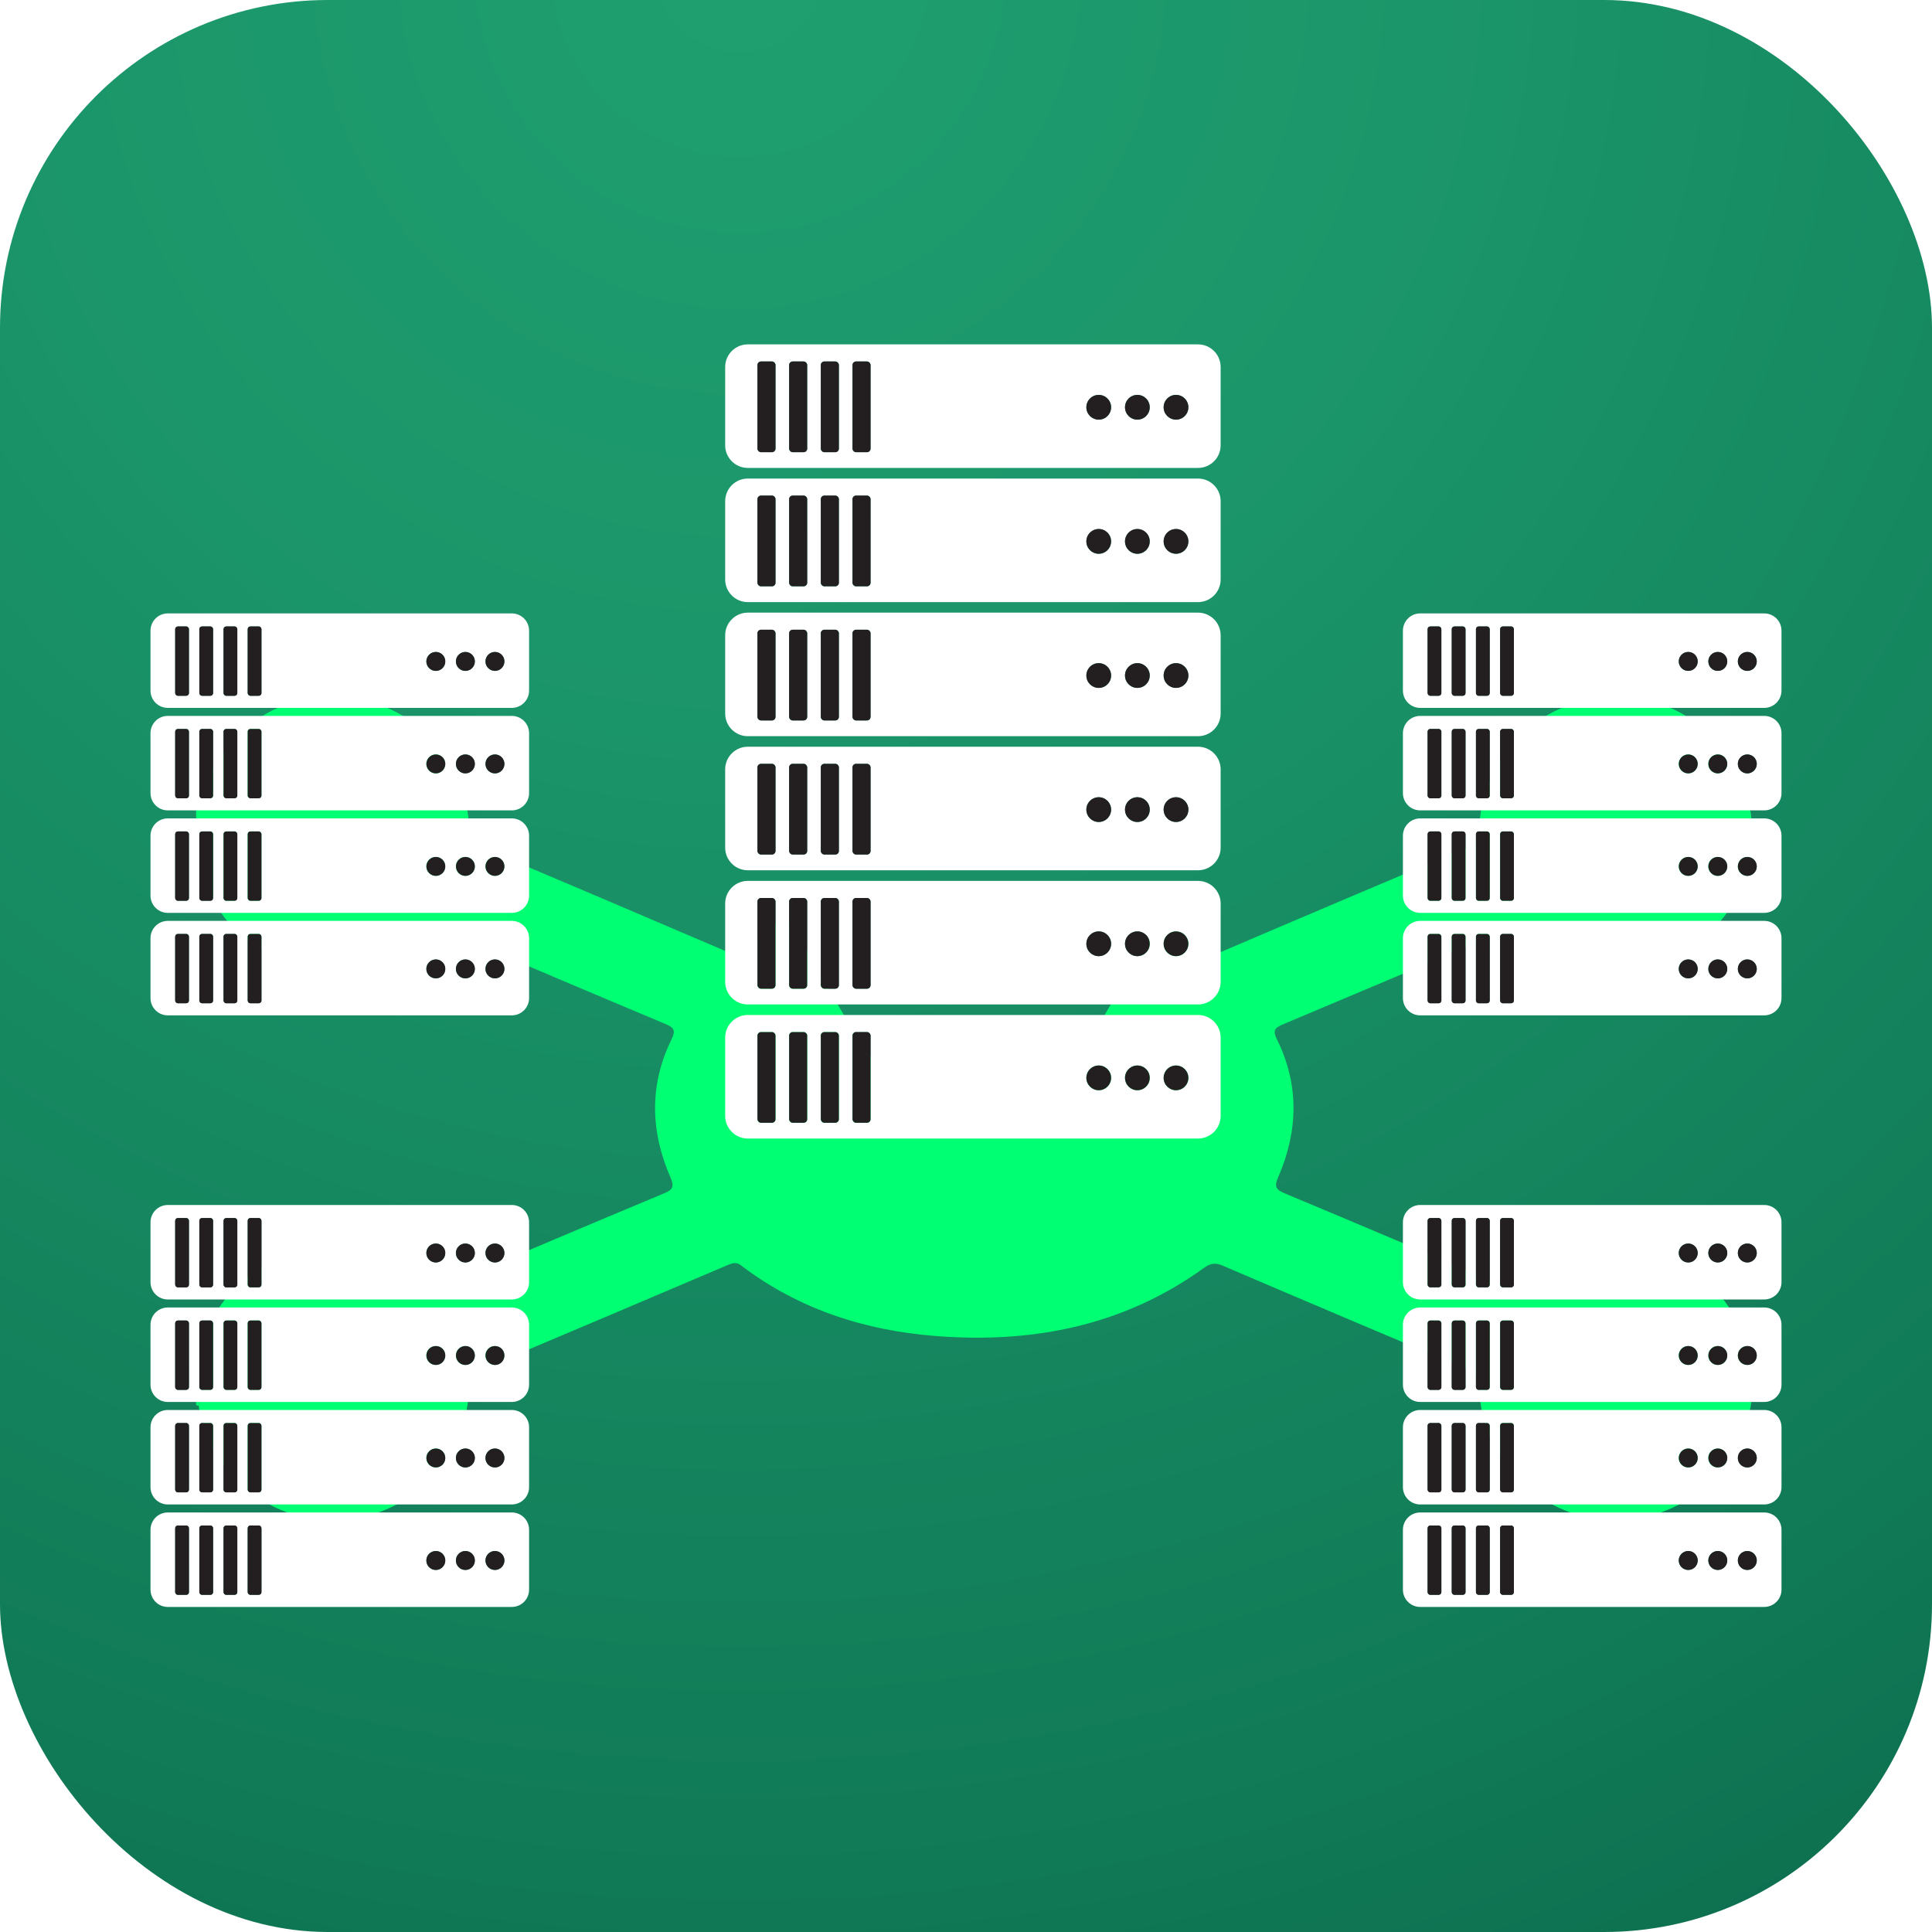 <?xml version="1.0" encoding="UTF-8"?> <svg xmlns="http://www.w3.org/2000/svg" xmlns:xlink="http://www.w3.org/1999/xlink" id="Layer_1" data-name="Layer 1" viewBox="0 0 200 200"><defs><style> .cls-1 { fill: url(#radial-gradient); } .cls-1, .cls-2, .cls-3, .cls-4 { stroke-width: 0px; } .cls-5 { filter: url(#drop-shadow-5); } .cls-6 { filter: url(#drop-shadow-4); } .cls-7 { filter: url(#drop-shadow-2); } .cls-8 { filter: url(#drop-shadow-3); } .cls-9 { filter: url(#drop-shadow-1); } .cls-2 { fill: #231f20; } .cls-3 { fill: #fff; } .cls-4 { fill: #00ff73; } </style><radialGradient id="radial-gradient" cx="76.6" cy="-3.39" fx="76.6" fy="-3.39" r="392.92" gradientUnits="userSpaceOnUse"><stop offset="0" stop-color="#1f9f70"></stop><stop offset=".18" stop-color="#1b966a"></stop><stop offset=".46" stop-color="#127e59"></stop><stop offset=".81" stop-color="#04573f"></stop><stop offset=".91" stop-color="#004c38"></stop></radialGradient><filter id="drop-shadow-1" filterUnits="userSpaceOnUse"><feOffset dx="0" dy="1"></feOffset><feGaussianBlur result="blur" stdDeviation="2"></feGaussianBlur><feFlood flood-color="#000" flood-opacity=".5"></feFlood><feComposite in2="blur" operator="in"></feComposite><feComposite in="SourceGraphic"></feComposite></filter><filter id="drop-shadow-2" filterUnits="userSpaceOnUse"><feOffset dx="0" dy="1"></feOffset><feGaussianBlur result="blur-2" stdDeviation="2"></feGaussianBlur><feFlood flood-color="#000" flood-opacity=".5"></feFlood><feComposite in2="blur-2" operator="in"></feComposite><feComposite in="SourceGraphic"></feComposite></filter><filter id="drop-shadow-3" filterUnits="userSpaceOnUse"><feOffset dx="0" dy="1"></feOffset><feGaussianBlur result="blur-3" stdDeviation="2"></feGaussianBlur><feFlood flood-color="#000" flood-opacity=".5"></feFlood><feComposite in2="blur-3" operator="in"></feComposite><feComposite in="SourceGraphic"></feComposite></filter><filter id="drop-shadow-4" filterUnits="userSpaceOnUse"><feOffset dx="0" dy="1"></feOffset><feGaussianBlur result="blur-4" stdDeviation="2"></feGaussianBlur><feFlood flood-color="#000" flood-opacity=".5"></feFlood><feComposite in2="blur-4" operator="in"></feComposite><feComposite in="SourceGraphic"></feComposite></filter><filter id="drop-shadow-5" filterUnits="userSpaceOnUse"><feOffset dx="0" dy="1"></feOffset><feGaussianBlur result="blur-5" stdDeviation="2"></feGaussianBlur><feFlood flood-color="#000" flood-opacity=".5"></feFlood><feComposite in2="blur-5" operator="in"></feComposite><feComposite in="SourceGraphic"></feComposite></filter></defs><rect class="cls-1" width="200" height="200" rx="33.94" ry="33.94"></rect><g><g><path class="cls-4" d="m20.57,145.5c.73,6.28,6.58,11.57,13.11,11.86,8.15.37,14.73-5.81,14.91-14.05.02-.74.2-1.1.88-1.39,8.62-3.63,17.22-7.29,25.83-10.95.48-.2.89-.38,1.42.03,5.98,4.55,12.83,6.74,20.23,7.31,10.01.77,19.39-1.07,27.69-7.06.69-.5,1.2-.55,1.96-.22,8.45,3.62,16.92,7.21,25.4,10.77.85.36,1.12.77,1.13,1.71.12,9.12,8.93,15.75,17.73,13.39,5.76-1.55,9.92-6.44,10.51-12.36.56-5.63-2.54-11.28-7.63-13.89-5.29-2.71-11.43-1.92-15.92,2.11-.64.58-1.1.85-2.02.45-7.58-3.27-15.18-6.49-22.8-9.67-.96-.4-1.09-.73-.68-1.68,2.06-4.76,2.2-9.55-.13-14.26-.5-1.01-.16-1.23.71-1.6,7.61-3.19,15.21-6.41,22.8-9.66.82-.35,1.34-.37,2.05.31,2.34,2.25,5.21,3.49,8.44,3.73,7.86.6,14.81-5.49,15.2-13.27.4-7.94-5.72-14.72-13.52-14.98-8.01-.27-14.65,5.95-14.74,13.9-.01.99-.36,1.34-1.18,1.68-8.48,3.56-16.94,7.15-25.39,10.77-.8.34-1.31.2-1.94-.31-1.14-.91-2.39-1.7-3.55-2.59-.75-.57-1.08-.34-1.5.41-2.11,3.73-4.24,7.46-6.44,11.14-5.71,9.57-18.92,9.53-24.61-.06-1.47-2.47-2.86-4.99-4.35-7.45-.9-1.5-1.39-3.99-2.81-4.22-1.43-.23-2.99,1.65-4.34,2.8-.58.49-1.06.62-1.8.3-8.55-3.66-17.1-7.3-25.68-10.91-.77-.32-.95-.71-.96-1.5-.12-7.24-5.41-13.05-12.62-13.94-6.72-.83-13.16,3.59-15.15,10.34-.12.41.01.98-.51,1.24v3.15c.44.49.37,1.07.27,1.65.84,5.27,3.85,8.91,8.7,10.85,5.26,2.1,10.19,1.13,14.49-2.56.84-.72,1.43-.89,2.45-.45,7.53,3.25,15.08,6.45,22.65,9.62.93.39,1.11.69.65,1.62-2.31,4.72-2.18,9.51-.11,14.26.42.98.25,1.29-.69,1.68-7.62,3.18-15.22,6.39-22.8,9.65-.93.4-1.38.11-2.02-.46-7.97-7.11-20.43-3.36-23.13,6.96-.11.4-.13.82-.19,1.24.1.58.18,1.15-.27,1.65v1.26c.44.49.37,1.07.27,1.65Z"></path><path class="cls-4" d="m20.57,88.55c.1-.58.18-1.15-.27-1.65v1.57l.12.1.15-.02Z"></path><path class="cls-4" d="m20.57,140.95c-.11-.05-.2-.03-.27.07v1.57c.44-.49.37-1.07.27-1.65Z"></path><path class="cls-4" d="m20.57,145.5c.1-.58.17-1.15-.27-1.65v1.57l.12.1.15-.02Z"></path></g><g class="cls-9"><g><path class="cls-3" d="m52.98,94.33H17.37c-.99,0-1.79.8-1.79,1.79v6.2c0,.99.8,1.79,1.79,1.79h35.61c.99,0,1.79-.8,1.79-1.79v-6.2c0-.99-.8-1.79-1.79-1.79Zm-33.42,8.24c0,.16-.13.28-.28.28h-.86c-.16,0-.28-.13-.28-.28v-6.61c0-.16.13-.28.28-.28h.86c.16,0,.28.13.28.28v6.61Zm2.5,0c0,.16-.13.28-.28.28h-.86c-.16,0-.28-.13-.28-.28v-6.61c0-.16.13-.28.28-.28h.86c.16,0,.28.13.28.28v6.61Zm2.5,0c0,.16-.13.28-.28.28h-.86c-.16,0-.28-.13-.28-.28v-6.61c0-.16.13-.28.28-.28h.86c.16,0,.28.13.28.28v6.61Zm2.5,0c0,.16-.13.28-.28.28h-.86c-.16,0-.28-.13-.28-.28v-6.61c0-.16.13-.28.28-.28h.86c.16,0,.28.13.28.28v6.61Zm18.05-2.29c-.54,0-.98-.44-.98-.98s.44-.98.98-.98.98.44.98.98-.44.98-.98.98Zm3.06,0c-.54,0-.98-.44-.98-.98s.44-.98.98-.98.98.44.98.98-.44.98-.98.98Zm3.06,0c-.54,0-.98-.44-.98-.98s.44-.98.98-.98.98.44.98.98-.44.98-.98.98Z"></path><rect class="cls-2" x="18.13" y="95.68" width="1.43" height="7.18" rx=".28" ry=".28"></rect><rect class="cls-2" x="20.63" y="95.68" width="1.43" height="7.18" rx=".28" ry=".28"></rect><rect class="cls-2" x="23.14" y="95.68" width="1.43" height="7.18" rx=".28" ry=".28"></rect><rect class="cls-2" x="25.64" y="95.68" width="1.43" height="7.18" rx=".28" ry=".28"></rect><circle class="cls-2" cx="45.12" cy="99.3" r=".98"></circle><circle class="cls-2" cx="48.18" cy="99.3" r=".98"></circle><circle class="cls-2" cx="51.24" cy="99.3" r=".98"></circle></g><g><path class="cls-3" d="m52.98,83.72H17.37c-.99,0-1.79.8-1.79,1.79v6.2c0,.99.8,1.79,1.79,1.79h35.61c.99,0,1.79-.8,1.79-1.79v-6.2c0-.99-.8-1.79-1.79-1.79Zm-33.42,8.24c0,.16-.13.28-.28.28h-.86c-.16,0-.28-.13-.28-.28v-6.61c0-.16.13-.28.28-.28h.86c.16,0,.28.13.28.28v6.61Zm2.5,0c0,.16-.13.28-.28.28h-.86c-.16,0-.28-.13-.28-.28v-6.61c0-.16.13-.28.28-.28h.86c.16,0,.28.13.28.28v6.61Zm2.5,0c0,.16-.13.28-.28.28h-.86c-.16,0-.28-.13-.28-.28v-6.61c0-.16.13-.28.28-.28h.86c.16,0,.28.13.28.28v6.61Zm2.5,0c0,.16-.13.28-.28.28h-.86c-.16,0-.28-.13-.28-.28v-6.61c0-.16.13-.28.28-.28h.86c.16,0,.28.13.28.28v6.61Zm18.05-2.29c-.54,0-.98-.44-.98-.98s.44-.98.98-.98.98.44.98.98-.44.98-.98.98Zm3.06,0c-.54,0-.98-.44-.98-.98s.44-.98.98-.98.98.44.98.98-.44.98-.98.98Zm3.06,0c-.54,0-.98-.44-.98-.98s.44-.98.98-.98.98.44.98.98-.44.98-.98.98Z"></path><rect class="cls-2" x="18.13" y="85.07" width="1.43" height="7.18" rx=".28" ry=".28"></rect><rect class="cls-2" x="20.63" y="85.07" width="1.43" height="7.18" rx=".28" ry=".28"></rect><rect class="cls-2" x="23.14" y="85.07" width="1.43" height="7.18" rx=".28" ry=".28"></rect><rect class="cls-2" x="25.64" y="85.07" width="1.43" height="7.18" rx=".28" ry=".28"></rect><circle class="cls-2" cx="45.12" cy="88.69" r=".98"></circle><circle class="cls-2" cx="48.18" cy="88.69" r=".98"></circle><circle class="cls-2" cx="51.24" cy="88.69" r=".98"></circle></g><g><path class="cls-3" d="m52.98,73.11H17.37c-.99,0-1.79.8-1.79,1.79v6.2c0,.99.8,1.79,1.79,1.79h35.61c.99,0,1.79-.8,1.79-1.79v-6.2c0-.99-.8-1.79-1.79-1.79Zm-33.42,8.24c0,.16-.13.28-.28.28h-.86c-.16,0-.28-.13-.28-.28v-6.61c0-.16.13-.28.28-.28h.86c.16,0,.28.13.28.28v6.61Zm2.5,0c0,.16-.13.28-.28.28h-.86c-.16,0-.28-.13-.28-.28v-6.61c0-.16.13-.28.28-.28h.86c.16,0,.28.13.28.28v6.61Zm2.5,0c0,.16-.13.28-.28.28h-.86c-.16,0-.28-.13-.28-.28v-6.61c0-.16.13-.28.28-.28h.86c.16,0,.28.13.28.28v6.61Zm2.5,0c0,.16-.13.28-.28.28h-.86c-.16,0-.28-.13-.28-.28v-6.61c0-.16.13-.28.28-.28h.86c.16,0,.28.13.28.28v6.61Zm18.05-2.29c-.54,0-.98-.44-.98-.98s.44-.98.98-.98.98.44.98.98-.44.98-.98.98Zm3.06,0c-.54,0-.98-.44-.98-.98s.44-.98.98-.98.98.44.98.98-.44.98-.98.98Zm3.06,0c-.54,0-.98-.44-.98-.98s.44-.98.98-.98.98.44.98.98-.44.98-.98.98Z"></path><rect class="cls-2" x="18.13" y="74.46" width="1.43" height="7.18" rx=".28" ry=".28"></rect><rect class="cls-2" x="20.63" y="74.46" width="1.43" height="7.18" rx=".28" ry=".28"></rect><rect class="cls-2" x="23.14" y="74.46" width="1.43" height="7.18" rx=".28" ry=".28"></rect><rect class="cls-2" x="25.64" y="74.46" width="1.43" height="7.18" rx=".28" ry=".28"></rect><circle class="cls-2" cx="45.12" cy="78.08" r=".98"></circle><circle class="cls-2" cx="48.18" cy="78.08" r=".98"></circle><circle class="cls-2" cx="51.24" cy="78.08" r=".98"></circle></g><g><path class="cls-3" d="m52.98,62.5H17.37c-.99,0-1.79.8-1.79,1.79v6.2c0,.99.8,1.79,1.79,1.79h35.61c.99,0,1.79-.8,1.79-1.79v-6.2c0-.99-.8-1.79-1.79-1.79Zm-33.42,8.24c0,.16-.13.28-.28.28h-.86c-.16,0-.28-.13-.28-.28v-6.61c0-.16.13-.28.28-.28h.86c.16,0,.28.13.28.28v6.61Zm2.5,0c0,.16-.13.28-.28.28h-.86c-.16,0-.28-.13-.28-.28v-6.61c0-.16.13-.28.28-.28h.86c.16,0,.28.13.28.28v6.61Zm2.5,0c0,.16-.13.28-.28.28h-.86c-.16,0-.28-.13-.28-.28v-6.61c0-.16.13-.28.28-.28h.86c.16,0,.28.13.28.28v6.61Zm2.5,0c0,.16-.13.28-.28.28h-.86c-.16,0-.28-.13-.28-.28v-6.61c0-.16.13-.28.28-.28h.86c.16,0,.28.13.28.28v6.61Zm18.05-2.29c-.54,0-.98-.44-.98-.98s.44-.98.98-.98.98.44.98.98-.44.98-.98.98Zm3.06,0c-.54,0-.98-.44-.98-.98s.44-.98.98-.98.98.44.98.98-.44.98-.98.98Zm3.06,0c-.54,0-.98-.44-.98-.98s.44-.98.98-.98.98.44.98.98-.44.98-.98.98Z"></path><rect class="cls-2" x="18.13" y="63.85" width="1.43" height="7.18" rx=".28" ry=".28"></rect><rect class="cls-2" x="20.63" y="63.85" width="1.43" height="7.18" rx=".28" ry=".28"></rect><rect class="cls-2" x="23.14" y="63.85" width="1.43" height="7.18" rx=".28" ry=".28"></rect><rect class="cls-2" x="25.64" y="63.85" width="1.43" height="7.18" rx=".28" ry=".28"></rect><circle class="cls-2" cx="45.12" cy="67.47" r=".98"></circle><circle class="cls-2" cx="48.18" cy="67.47" r=".98"></circle><circle class="cls-2" cx="51.24" cy="67.47" r=".98"></circle></g></g><g class="cls-7"><g><path class="cls-3" d="m182.63,94.33h-35.61c-.99,0-1.79.8-1.79,1.79v6.2c0,.99.8,1.79,1.79,1.79h35.61c.99,0,1.79-.8,1.79-1.79v-6.2c0-.99-.8-1.79-1.79-1.79Zm-33.42,8.24c0,.16-.13.28-.28.28h-.86c-.16,0-.28-.13-.28-.28v-6.61c0-.16.13-.28.28-.28h.86c.16,0,.28.13.28.28v6.61Zm2.5,0c0,.16-.13.28-.28.28h-.86c-.16,0-.28-.13-.28-.28v-6.61c0-.16.13-.28.28-.28h.86c.16,0,.28.13.28.28v6.61Zm2.5,0c0,.16-.13.28-.28.28h-.86c-.16,0-.28-.13-.28-.28v-6.61c0-.16.13-.28.28-.28h.86c.16,0,.28.13.28.28v6.61Zm2.5,0c0,.16-.13.28-.28.28h-.86c-.16,0-.28-.13-.28-.28v-6.61c0-.16.13-.28.28-.28h.86c.16,0,.28.13.28.28v6.61Zm18.05-2.29c-.54,0-.98-.44-.98-.98s.44-.98.98-.98.98.44.98.98-.44.98-.98.98Zm3.06,0c-.54,0-.98-.44-.98-.98s.44-.98.98-.98.98.44.98.98-.44.98-.98.98Zm3.06,0c-.54,0-.98-.44-.98-.98s.44-.98.98-.98.98.44.98.98-.44.98-.98.98Z"></path><rect class="cls-2" x="147.78" y="95.68" width="1.43" height="7.18" rx=".28" ry=".28"></rect><rect class="cls-2" x="150.28" y="95.68" width="1.43" height="7.18" rx=".28" ry=".28"></rect><rect class="cls-2" x="152.79" y="95.68" width="1.43" height="7.18" rx=".28" ry=".28"></rect><rect class="cls-2" x="155.29" y="95.68" width="1.43" height="7.18" rx=".28" ry=".28"></rect><circle class="cls-2" cx="174.77" cy="99.3" r=".98"></circle><circle class="cls-2" cx="177.83" cy="99.3" r=".98"></circle><circle class="cls-2" cx="180.88" cy="99.3" r=".98"></circle></g><g><path class="cls-3" d="m182.63,83.72h-35.61c-.99,0-1.79.8-1.79,1.79v6.2c0,.99.8,1.79,1.79,1.79h35.61c.99,0,1.79-.8,1.79-1.79v-6.2c0-.99-.8-1.79-1.79-1.79Zm-33.42,8.24c0,.16-.13.28-.28.28h-.86c-.16,0-.28-.13-.28-.28v-6.61c0-.16.13-.28.28-.28h.86c.16,0,.28.13.28.28v6.61Zm2.5,0c0,.16-.13.28-.28.28h-.86c-.16,0-.28-.13-.28-.28v-6.61c0-.16.13-.28.28-.28h.86c.16,0,.28.13.28.28v6.61Zm2.5,0c0,.16-.13.28-.28.28h-.86c-.16,0-.28-.13-.28-.28v-6.61c0-.16.13-.28.28-.28h.86c.16,0,.28.13.28.28v6.61Zm2.5,0c0,.16-.13.28-.28.28h-.86c-.16,0-.28-.13-.28-.28v-6.61c0-.16.13-.28.28-.28h.86c.16,0,.28.13.28.28v6.61Zm18.05-2.29c-.54,0-.98-.44-.98-.98s.44-.98.98-.98.98.44.98.98-.44.98-.98.98Zm3.06,0c-.54,0-.98-.44-.98-.98s.44-.98.98-.98.98.44.98.98-.44.98-.98.98Zm3.06,0c-.54,0-.98-.44-.98-.98s.44-.98.98-.98.98.44.98.98-.44.98-.98.98Z"></path><rect class="cls-2" x="147.78" y="85.07" width="1.43" height="7.18" rx=".28" ry=".28"></rect><rect class="cls-2" x="150.28" y="85.07" width="1.43" height="7.18" rx=".28" ry=".28"></rect><rect class="cls-2" x="152.79" y="85.07" width="1.43" height="7.18" rx=".28" ry=".28"></rect><rect class="cls-2" x="155.29" y="85.07" width="1.43" height="7.18" rx=".28" ry=".28"></rect><circle class="cls-2" cx="174.77" cy="88.69" r=".98"></circle><circle class="cls-2" cx="177.83" cy="88.69" r=".98"></circle><circle class="cls-2" cx="180.88" cy="88.69" r=".98"></circle></g><g><path class="cls-3" d="m182.63,73.11h-35.61c-.99,0-1.79.8-1.79,1.79v6.2c0,.99.8,1.79,1.79,1.79h35.61c.99,0,1.79-.8,1.79-1.79v-6.2c0-.99-.8-1.79-1.79-1.79Zm-33.42,8.24c0,.16-.13.28-.28.28h-.86c-.16,0-.28-.13-.28-.28v-6.61c0-.16.13-.28.28-.28h.86c.16,0,.28.13.28.28v6.61Zm2.5,0c0,.16-.13.28-.28.28h-.86c-.16,0-.28-.13-.28-.28v-6.61c0-.16.13-.28.28-.28h.86c.16,0,.28.13.28.28v6.61Zm2.5,0c0,.16-.13.28-.28.28h-.86c-.16,0-.28-.13-.28-.28v-6.61c0-.16.13-.28.28-.28h.86c.16,0,.28.13.28.28v6.61Zm2.5,0c0,.16-.13.28-.28.28h-.86c-.16,0-.28-.13-.28-.28v-6.61c0-.16.13-.28.28-.28h.86c.16,0,.28.13.28.28v6.61Zm18.05-2.29c-.54,0-.98-.44-.98-.98s.44-.98.98-.98.98.44.98.98-.44.98-.98.98Zm3.06,0c-.54,0-.98-.44-.98-.98s.44-.98.98-.98.98.44.98.98-.44.98-.98.98Zm3.06,0c-.54,0-.98-.44-.98-.98s.44-.98.98-.98.98.44.98.98-.44.98-.98.98Z"></path><rect class="cls-2" x="147.78" y="74.46" width="1.43" height="7.18" rx=".28" ry=".28"></rect><rect class="cls-2" x="150.28" y="74.46" width="1.43" height="7.18" rx=".28" ry=".28"></rect><rect class="cls-2" x="152.79" y="74.46" width="1.43" height="7.18" rx=".28" ry=".28"></rect><rect class="cls-2" x="155.29" y="74.46" width="1.43" height="7.18" rx=".28" ry=".28"></rect><circle class="cls-2" cx="174.77" cy="78.08" r=".98"></circle><circle class="cls-2" cx="177.83" cy="78.08" r=".98"></circle><circle class="cls-2" cx="180.88" cy="78.08" r=".98"></circle></g><g><path class="cls-3" d="m182.63,62.5h-35.61c-.99,0-1.79.8-1.79,1.79v6.2c0,.99.8,1.79,1.79,1.79h35.61c.99,0,1.79-.8,1.79-1.79v-6.2c0-.99-.8-1.79-1.79-1.79Zm-33.42,8.24c0,.16-.13.28-.28.28h-.86c-.16,0-.28-.13-.28-.28v-6.61c0-.16.13-.28.28-.28h.86c.16,0,.28.13.28.28v6.61Zm2.5,0c0,.16-.13.28-.28.28h-.86c-.16,0-.28-.13-.28-.28v-6.61c0-.16.13-.28.28-.28h.86c.16,0,.28.13.28.28v6.61Zm2.5,0c0,.16-.13.28-.28.28h-.86c-.16,0-.28-.13-.28-.28v-6.61c0-.16.13-.28.28-.28h.86c.16,0,.28.13.28.28v6.61Zm2.5,0c0,.16-.13.28-.28.28h-.86c-.16,0-.28-.13-.28-.28v-6.61c0-.16.13-.28.28-.28h.86c.16,0,.28.13.28.28v6.61Zm18.05-2.29c-.54,0-.98-.44-.98-.98s.44-.98.98-.98.98.44.98.98-.44.98-.98.98Zm3.06,0c-.54,0-.98-.44-.98-.98s.44-.98.98-.98.98.44.98.98-.44.98-.98.98Zm3.06,0c-.54,0-.98-.44-.98-.98s.44-.98.98-.98.98.44.98.98-.44.98-.98.98Z"></path><rect class="cls-2" x="147.78" y="63.85" width="1.43" height="7.18" rx=".28" ry=".28"></rect><rect class="cls-2" x="150.28" y="63.85" width="1.43" height="7.18" rx=".28" ry=".28"></rect><rect class="cls-2" x="152.79" y="63.85" width="1.43" height="7.18" rx=".28" ry=".28"></rect><rect class="cls-2" x="155.29" y="63.85" width="1.43" height="7.18" rx=".28" ry=".28"></rect><circle class="cls-2" cx="174.77" cy="67.47" r=".98"></circle><circle class="cls-2" cx="177.83" cy="67.47" r=".98"></circle><circle class="cls-2" cx="180.88" cy="67.47" r=".98"></circle></g></g><g class="cls-8"><g><path class="cls-3" d="m52.98,155.57H17.37c-.99,0-1.79.8-1.79,1.79v6.2c0,.99.8,1.79,1.79,1.79h35.61c.99,0,1.79-.8,1.79-1.79v-6.2c0-.99-.8-1.79-1.79-1.79Zm-33.42,8.24c0,.16-.13.28-.28.28h-.86c-.16,0-.28-.13-.28-.28v-6.61c0-.16.13-.28.28-.28h.86c.16,0,.28.13.28.28v6.61Zm2.5,0c0,.16-.13.28-.28.28h-.86c-.16,0-.28-.13-.28-.28v-6.61c0-.16.13-.28.28-.28h.86c.16,0,.28.13.28.28v6.61Zm2.5,0c0,.16-.13.28-.28.28h-.86c-.16,0-.28-.13-.28-.28v-6.61c0-.16.13-.28.28-.28h.86c.16,0,.28.13.28.28v6.61Zm2.5,0c0,.16-.13.28-.28.28h-.86c-.16,0-.28-.13-.28-.28v-6.61c0-.16.13-.28.28-.28h.86c.16,0,.28.13.28.28v6.61Zm18.05-2.29c-.54,0-.98-.44-.98-.98s.44-.98.98-.98.98.44.98.98-.44.98-.98.98Zm3.06,0c-.54,0-.98-.44-.98-.98s.44-.98.98-.98.98.44.98.98-.44.98-.98.98Zm3.06,0c-.54,0-.98-.44-.98-.98s.44-.98.98-.98.98.44.98.98-.44.98-.98.98Z"></path><rect class="cls-2" x="18.13" y="156.92" width="1.43" height="7.18" rx=".28" ry=".28"></rect><rect class="cls-2" x="20.63" y="156.92" width="1.43" height="7.18" rx=".28" ry=".28"></rect><rect class="cls-2" x="23.14" y="156.92" width="1.43" height="7.18" rx=".28" ry=".28"></rect><rect class="cls-2" x="25.64" y="156.92" width="1.43" height="7.18" rx=".28" ry=".28"></rect><circle class="cls-2" cx="45.12" cy="160.54" r=".98"></circle><circle class="cls-2" cx="48.18" cy="160.54" r=".98"></circle><circle class="cls-2" cx="51.24" cy="160.54" r=".98"></circle></g><g><path class="cls-3" d="m52.98,144.96H17.37c-.99,0-1.79.8-1.79,1.79v6.2c0,.99.8,1.79,1.79,1.79h35.61c.99,0,1.79-.8,1.79-1.79v-6.2c0-.99-.8-1.79-1.79-1.79Zm-33.42,8.24c0,.16-.13.28-.28.28h-.86c-.16,0-.28-.13-.28-.28v-6.61c0-.16.13-.28.28-.28h.86c.16,0,.28.13.28.28v6.61Zm2.5,0c0,.16-.13.28-.28.28h-.86c-.16,0-.28-.13-.28-.28v-6.61c0-.16.13-.28.28-.28h.86c.16,0,.28.13.28.28v6.61Zm2.5,0c0,.16-.13.28-.28.28h-.86c-.16,0-.28-.13-.28-.28v-6.61c0-.16.13-.28.28-.28h.86c.16,0,.28.13.28.28v6.61Zm2.5,0c0,.16-.13.28-.28.28h-.86c-.16,0-.28-.13-.28-.28v-6.61c0-.16.13-.28.28-.28h.86c.16,0,.28.13.28.28v6.61Zm18.05-2.29c-.54,0-.98-.44-.98-.98s.44-.98.98-.98.98.44.98.98-.44.98-.98.98Zm3.06,0c-.54,0-.98-.44-.98-.98s.44-.98.98-.98.98.44.98.98-.44.98-.98.98Zm3.06,0c-.54,0-.98-.44-.98-.98s.44-.98.98-.98.98.44.98.98-.44.98-.98.98Z"></path><rect class="cls-2" x="18.13" y="146.31" width="1.43" height="7.18" rx=".28" ry=".28"></rect><rect class="cls-2" x="20.63" y="146.31" width="1.43" height="7.18" rx=".28" ry=".28"></rect><rect class="cls-2" x="23.14" y="146.31" width="1.43" height="7.18" rx=".28" ry=".28"></rect><rect class="cls-2" x="25.64" y="146.31" width="1.43" height="7.18" rx=".28" ry=".28"></rect><circle class="cls-2" cx="45.12" cy="149.93" r=".98"></circle><circle class="cls-2" cx="48.18" cy="149.93" r=".98"></circle><circle class="cls-2" cx="51.24" cy="149.93" r=".98"></circle></g><g><path class="cls-3" d="m52.98,134.35H17.37c-.99,0-1.79.8-1.79,1.79v6.2c0,.99.8,1.79,1.79,1.79h35.61c.99,0,1.79-.8,1.79-1.79v-6.2c0-.99-.8-1.79-1.79-1.79Zm-33.42,8.24c0,.16-.13.28-.28.28h-.86c-.16,0-.28-.13-.28-.28v-6.61c0-.16.13-.28.28-.28h.86c.16,0,.28.13.28.28v6.61Zm2.5,0c0,.16-.13.28-.28.28h-.86c-.16,0-.28-.13-.28-.28v-6.61c0-.16.13-.28.28-.28h.86c.16,0,.28.13.28.28v6.61Zm2.5,0c0,.16-.13.28-.28.28h-.86c-.16,0-.28-.13-.28-.28v-6.61c0-.16.13-.28.28-.28h.86c.16,0,.28.13.28.28v6.61Zm2.5,0c0,.16-.13.28-.28.28h-.86c-.16,0-.28-.13-.28-.28v-6.61c0-.16.13-.28.28-.28h.86c.16,0,.28.13.28.28v6.61Zm18.05-2.29c-.54,0-.98-.44-.98-.98s.44-.98.98-.98.98.44.98.98-.44.98-.98.98Zm3.06,0c-.54,0-.98-.44-.98-.98s.44-.98.98-.98.98.44.98.98-.44.98-.98.98Zm3.06,0c-.54,0-.98-.44-.98-.98s.44-.98.98-.98.98.44.98.98-.44.98-.98.98Z"></path><rect class="cls-2" x="18.13" y="135.7" width="1.43" height="7.18" rx=".28" ry=".28"></rect><rect class="cls-2" x="20.63" y="135.7" width="1.43" height="7.18" rx=".28" ry=".28"></rect><rect class="cls-2" x="23.14" y="135.7" width="1.43" height="7.18" rx=".28" ry=".28"></rect><rect class="cls-2" x="25.64" y="135.7" width="1.43" height="7.18" rx=".28" ry=".28"></rect><circle class="cls-2" cx="45.12" cy="139.32" r=".98"></circle><circle class="cls-2" cx="48.18" cy="139.32" r=".98"></circle><circle class="cls-2" cx="51.24" cy="139.32" r=".98"></circle></g><g><path class="cls-3" d="m52.98,123.74H17.37c-.99,0-1.79.8-1.79,1.79v6.2c0,.99.8,1.79,1.79,1.79h35.61c.99,0,1.79-.8,1.79-1.79v-6.2c0-.99-.8-1.79-1.79-1.79Zm-33.42,8.24c0,.16-.13.28-.28.28h-.86c-.16,0-.28-.13-.28-.28v-6.61c0-.16.13-.28.28-.28h.86c.16,0,.28.13.28.28v6.61Zm2.5,0c0,.16-.13.28-.28.28h-.86c-.16,0-.28-.13-.28-.28v-6.61c0-.16.13-.28.28-.28h.86c.16,0,.28.13.28.28v6.61Zm2.5,0c0,.16-.13.28-.28.28h-.86c-.16,0-.28-.13-.28-.28v-6.61c0-.16.13-.28.28-.28h.86c.16,0,.28.13.28.28v6.61Zm2.5,0c0,.16-.13.28-.28.28h-.86c-.16,0-.28-.13-.28-.28v-6.61c0-.16.13-.28.28-.28h.86c.16,0,.28.13.28.28v6.61Zm18.05-2.29c-.54,0-.98-.44-.98-.98s.44-.98.98-.98.98.44.98.98-.44.98-.98.98Zm3.06,0c-.54,0-.98-.44-.98-.98s.44-.98.98-.98.98.44.98.98-.44.98-.98.98Zm3.06,0c-.54,0-.98-.44-.98-.98s.44-.98.98-.98.98.44.98.98-.44.98-.98.98Z"></path><rect class="cls-2" x="18.13" y="125.09" width="1.43" height="7.18" rx=".28" ry=".28"></rect><rect class="cls-2" x="20.63" y="125.09" width="1.43" height="7.18" rx=".28" ry=".28"></rect><rect class="cls-2" x="23.14" y="125.09" width="1.43" height="7.18" rx=".28" ry=".28"></rect><rect class="cls-2" x="25.64" y="125.09" width="1.43" height="7.18" rx=".28" ry=".28"></rect><circle class="cls-2" cx="45.12" cy="128.71" r=".98"></circle><circle class="cls-2" cx="48.18" cy="128.71" r=".98"></circle><circle class="cls-2" cx="51.24" cy="128.71" r=".98"></circle></g></g><g class="cls-6"><g><path class="cls-3" d="m182.63,155.57h-35.61c-.99,0-1.79.8-1.79,1.79v6.2c0,.99.8,1.79,1.79,1.79h35.61c.99,0,1.79-.8,1.79-1.79v-6.2c0-.99-.8-1.79-1.79-1.79Zm-33.42,8.24c0,.16-.13.28-.28.28h-.86c-.16,0-.28-.13-.28-.28v-6.61c0-.16.13-.28.28-.28h.86c.16,0,.28.13.28.28v6.61Zm2.5,0c0,.16-.13.28-.28.28h-.86c-.16,0-.28-.13-.28-.28v-6.61c0-.16.13-.28.28-.28h.86c.16,0,.28.13.28.28v6.61Zm2.5,0c0,.16-.13.28-.28.28h-.86c-.16,0-.28-.13-.28-.28v-6.61c0-.16.13-.28.28-.28h.86c.16,0,.28.13.28.28v6.61Zm2.5,0c0,.16-.13.28-.28.28h-.86c-.16,0-.28-.13-.28-.28v-6.61c0-.16.13-.28.28-.28h.86c.16,0,.28.13.28.28v6.61Zm18.05-2.29c-.54,0-.98-.44-.98-.98s.44-.98.98-.98.98.44.98.98-.44.98-.98.98Zm3.06,0c-.54,0-.98-.44-.98-.98s.44-.98.98-.98.98.44.98.98-.44.98-.98.98Zm3.06,0c-.54,0-.98-.44-.98-.98s.44-.98.98-.98.98.44.98.98-.44.98-.98.98Z"></path><rect class="cls-2" x="147.78" y="156.92" width="1.43" height="7.18" rx=".28" ry=".28"></rect><rect class="cls-2" x="150.28" y="156.92" width="1.43" height="7.18" rx=".28" ry=".28"></rect><rect class="cls-2" x="152.79" y="156.92" width="1.43" height="7.18" rx=".28" ry=".28"></rect><rect class="cls-2" x="155.29" y="156.92" width="1.43" height="7.18" rx=".28" ry=".28"></rect><circle class="cls-2" cx="174.77" cy="160.54" r=".98"></circle><circle class="cls-2" cx="177.83" cy="160.54" r=".98"></circle><circle class="cls-2" cx="180.88" cy="160.54" r=".98"></circle></g><g><path class="cls-3" d="m182.63,144.96h-35.61c-.99,0-1.79.8-1.79,1.79v6.2c0,.99.8,1.79,1.79,1.79h35.61c.99,0,1.79-.8,1.79-1.79v-6.2c0-.99-.8-1.79-1.79-1.79Zm-33.42,8.24c0,.16-.13.28-.28.28h-.86c-.16,0-.28-.13-.28-.28v-6.61c0-.16.13-.28.28-.28h.86c.16,0,.28.13.28.28v6.61Zm2.5,0c0,.16-.13.28-.28.28h-.86c-.16,0-.28-.13-.28-.28v-6.61c0-.16.13-.28.28-.28h.86c.16,0,.28.13.28.28v6.61Zm2.5,0c0,.16-.13.28-.28.28h-.86c-.16,0-.28-.13-.28-.28v-6.61c0-.16.13-.28.28-.28h.86c.16,0,.28.13.28.28v6.61Zm2.5,0c0,.16-.13.28-.28.28h-.86c-.16,0-.28-.13-.28-.28v-6.61c0-.16.13-.28.28-.28h.86c.16,0,.28.13.28.28v6.61Zm18.05-2.29c-.54,0-.98-.44-.98-.98s.44-.98.98-.98.98.44.98.98-.44.98-.98.98Zm3.06,0c-.54,0-.98-.44-.98-.98s.44-.98.98-.98.98.44.98.98-.44.98-.98.98Zm3.06,0c-.54,0-.98-.44-.98-.98s.44-.98.98-.98.98.44.98.98-.44.98-.98.98Z"></path><rect class="cls-2" x="147.78" y="146.31" width="1.43" height="7.18" rx=".28" ry=".28"></rect><rect class="cls-2" x="150.28" y="146.31" width="1.43" height="7.18" rx=".28" ry=".28"></rect><rect class="cls-2" x="152.79" y="146.31" width="1.43" height="7.18" rx=".28" ry=".28"></rect><rect class="cls-2" x="155.29" y="146.31" width="1.43" height="7.18" rx=".28" ry=".28"></rect><circle class="cls-2" cx="174.77" cy="149.93" r=".98"></circle><circle class="cls-2" cx="177.83" cy="149.93" r=".98"></circle><circle class="cls-2" cx="180.88" cy="149.93" r=".98"></circle></g><g><path class="cls-3" d="m182.63,134.35h-35.61c-.99,0-1.79.8-1.79,1.79v6.2c0,.99.8,1.79,1.79,1.79h35.61c.99,0,1.79-.8,1.79-1.79v-6.2c0-.99-.8-1.79-1.79-1.79Zm-33.42,8.24c0,.16-.13.28-.28.28h-.86c-.16,0-.28-.13-.28-.28v-6.61c0-.16.13-.28.28-.28h.86c.16,0,.28.13.28.28v6.61Zm2.5,0c0,.16-.13.28-.28.28h-.86c-.16,0-.28-.13-.28-.28v-6.61c0-.16.13-.28.28-.28h.86c.16,0,.28.13.28.28v6.61Zm2.5,0c0,.16-.13.28-.28.28h-.86c-.16,0-.28-.13-.28-.28v-6.61c0-.16.13-.28.28-.28h.86c.16,0,.28.13.28.28v6.61Zm2.5,0c0,.16-.13.28-.28.28h-.86c-.16,0-.28-.13-.28-.28v-6.61c0-.16.13-.28.28-.28h.86c.16,0,.28.13.28.28v6.61Zm18.05-2.29c-.54,0-.98-.44-.98-.98s.44-.98.98-.98.98.44.98.98-.44.98-.98.98Zm3.06,0c-.54,0-.98-.44-.98-.98s.44-.98.98-.98.98.44.98.98-.44.98-.98.98Zm3.06,0c-.54,0-.98-.44-.98-.98s.44-.98.98-.98.98.44.98.98-.44.98-.98.98Z"></path><rect class="cls-2" x="147.78" y="135.7" width="1.43" height="7.18" rx=".28" ry=".28"></rect><rect class="cls-2" x="150.28" y="135.7" width="1.43" height="7.18" rx=".28" ry=".28"></rect><rect class="cls-2" x="152.79" y="135.7" width="1.43" height="7.18" rx=".28" ry=".28"></rect><rect class="cls-2" x="155.29" y="135.7" width="1.43" height="7.18" rx=".28" ry=".28"></rect><circle class="cls-2" cx="174.77" cy="139.32" r=".98"></circle><circle class="cls-2" cx="177.83" cy="139.32" r=".98"></circle><circle class="cls-2" cx="180.88" cy="139.32" r=".98"></circle></g><g><path class="cls-3" d="m182.63,123.74h-35.61c-.99,0-1.79.8-1.79,1.79v6.2c0,.99.8,1.79,1.79,1.79h35.61c.99,0,1.79-.8,1.79-1.79v-6.2c0-.99-.8-1.79-1.79-1.79Zm-33.42,8.24c0,.16-.13.28-.28.28h-.86c-.16,0-.28-.13-.28-.28v-6.61c0-.16.13-.28.28-.28h.86c.16,0,.28.13.28.28v6.61Zm2.5,0c0,.16-.13.28-.28.28h-.86c-.16,0-.28-.13-.28-.28v-6.61c0-.16.13-.28.28-.28h.86c.16,0,.28.13.28.28v6.61Zm2.5,0c0,.16-.13.28-.28.28h-.86c-.16,0-.28-.13-.28-.28v-6.61c0-.16.13-.28.28-.28h.86c.16,0,.28.13.28.28v6.61Zm2.5,0c0,.16-.13.28-.28.28h-.86c-.16,0-.28-.13-.28-.28v-6.61c0-.16.13-.28.28-.28h.86c.16,0,.28.13.28.28v6.61Zm18.05-2.29c-.54,0-.98-.44-.98-.98s.44-.98.98-.98.98.44.98.98-.44.98-.98.98Zm3.06,0c-.54,0-.98-.44-.98-.98s.44-.98.98-.98.98.44.98.98-.44.98-.98.98Zm3.06,0c-.54,0-.98-.44-.98-.98s.44-.98.98-.98.98.44.98.98-.44.98-.98.98Z"></path><rect class="cls-2" x="147.78" y="125.09" width="1.43" height="7.18" rx=".28" ry=".28"></rect><rect class="cls-2" x="150.28" y="125.09" width="1.43" height="7.18" rx=".28" ry=".28"></rect><rect class="cls-2" x="152.79" y="125.09" width="1.43" height="7.18" rx=".28" ry=".28"></rect><rect class="cls-2" x="155.29" y="125.09" width="1.43" height="7.18" rx=".28" ry=".28"></rect><circle class="cls-2" cx="174.77" cy="128.71" r=".98"></circle><circle class="cls-2" cx="177.83" cy="128.71" r=".98"></circle><circle class="cls-2" cx="180.88" cy="128.71" r=".98"></circle></g></g><g class="cls-5"><g><path class="cls-3" d="m124.02,104.07h-46.61c-1.29,0-2.34,1.05-2.34,2.34v8.11c0,1.29,1.05,2.34,2.34,2.34h46.61c1.29,0,2.34-1.05,2.34-2.34v-8.11c0-1.29-1.05-2.34-2.34-2.34Zm-43.74,10.79c0,.21-.17.37-.37.37h-1.13c-.21,0-.37-.17-.37-.37v-8.65c0-.21.17-.37.37-.37h1.13c.21,0,.37.17.37.37v8.65Zm3.28,0c0,.21-.17.37-.37.37h-1.13c-.21,0-.37-.17-.37-.37v-8.65c0-.21.17-.37.37-.37h1.13c.21,0,.37.17.37.37v8.65Zm3.28,0c0,.21-.17.37-.37.37h-1.13c-.21,0-.37-.17-.37-.37v-8.65c0-.21.17-.37.37-.37h1.13c.21,0,.37.17.37.37v8.65Zm3.28,0c0,.21-.17.37-.37.37h-1.13c-.21,0-.37-.17-.37-.37v-8.65c0-.21.17-.37.37-.37h1.13c.21,0,.37.17.37.37v8.65Zm23.62-3c-.71,0-1.28-.57-1.28-1.28s.57-1.28,1.28-1.28,1.28.57,1.28,1.28-.57,1.28-1.28,1.28Zm4,0c-.71,0-1.28-.57-1.28-1.28s.57-1.28,1.28-1.28,1.28.57,1.28,1.28-.57,1.28-1.28,1.28Zm4,0c-.71,0-1.28-.57-1.28-1.28s.57-1.28,1.28-1.28,1.28.57,1.28,1.28-.57,1.28-1.28,1.28Z"></path><rect class="cls-2" x="78.41" y="105.84" width="1.87" height="9.39" rx=".37" ry=".37"></rect><rect class="cls-2" x="81.69" y="105.84" width="1.87" height="9.39" rx=".37" ry=".37"></rect><rect class="cls-2" x="84.97" y="105.84" width="1.87" height="9.39" rx=".37" ry=".37"></rect><rect class="cls-2" x="88.25" y="105.84" width="1.87" height="9.39" rx=".37" ry=".37"></rect><circle class="cls-2" cx="113.74" cy="110.58" r="1.28"></circle><circle class="cls-2" cx="117.74" cy="110.58" r="1.28"></circle><circle class="cls-2" cx="121.74" cy="110.58" r="1.28"></circle></g><g><path class="cls-3" d="m124.02,90.19h-46.61c-1.29,0-2.34,1.05-2.34,2.34v8.11c0,1.29,1.05,2.34,2.34,2.34h46.61c1.29,0,2.34-1.05,2.34-2.34v-8.11c0-1.29-1.05-2.34-2.34-2.34Zm-43.74,10.79c0,.21-.17.37-.37.37h-1.13c-.21,0-.37-.17-.37-.37v-8.65c0-.21.17-.37.37-.37h1.13c.21,0,.37.17.37.37v8.65Zm3.28,0c0,.21-.17.37-.37.37h-1.13c-.21,0-.37-.17-.37-.37v-8.65c0-.21.17-.37.37-.37h1.13c.21,0,.37.17.37.37v8.65Zm3.28,0c0,.21-.17.37-.37.37h-1.13c-.21,0-.37-.17-.37-.37v-8.65c0-.21.17-.37.37-.37h1.13c.21,0,.37.17.37.37v8.65Zm3.28,0c0,.21-.17.37-.37.37h-1.13c-.21,0-.37-.17-.37-.37v-8.65c0-.21.17-.37.37-.37h1.13c.21,0,.37.17.37.37v8.65Zm23.62-3c-.71,0-1.28-.57-1.28-1.28s.57-1.28,1.28-1.28,1.28.57,1.28,1.28-.57,1.28-1.28,1.28Zm4,0c-.71,0-1.28-.57-1.28-1.28s.57-1.28,1.28-1.28,1.28.57,1.28,1.28-.57,1.28-1.28,1.28Zm4,0c-.71,0-1.28-.57-1.28-1.28s.57-1.28,1.28-1.28,1.28.57,1.28,1.28-.57,1.28-1.28,1.28Z"></path><rect class="cls-2" x="78.41" y="91.96" width="1.87" height="9.39" rx=".37" ry=".37"></rect><rect class="cls-2" x="81.69" y="91.96" width="1.87" height="9.39" rx=".37" ry=".37"></rect><rect class="cls-2" x="84.97" y="91.96" width="1.87" height="9.39" rx=".37" ry=".37"></rect><rect class="cls-2" x="88.25" y="91.96" width="1.87" height="9.39" rx=".37" ry=".37"></rect><circle class="cls-2" cx="113.74" cy="96.7" r="1.28"></circle><circle class="cls-2" cx="117.74" cy="96.7" r="1.28"></circle><circle class="cls-2" cx="121.74" cy="96.7" r="1.28"></circle></g><g><path class="cls-3" d="m124.02,76.3h-46.61c-1.29,0-2.34,1.05-2.34,2.34v8.11c0,1.29,1.05,2.34,2.34,2.34h46.61c1.29,0,2.34-1.05,2.34-2.34v-8.11c0-1.29-1.05-2.34-2.34-2.34Zm-43.74,10.79c0,.21-.17.37-.37.37h-1.13c-.21,0-.37-.17-.37-.37v-8.65c0-.21.17-.37.37-.37h1.13c.21,0,.37.17.37.37v8.65Zm3.28,0c0,.21-.17.37-.37.37h-1.13c-.21,0-.37-.17-.37-.37v-8.65c0-.21.17-.37.37-.37h1.13c.21,0,.37.17.37.37v8.65Zm3.28,0c0,.21-.17.37-.37.37h-1.13c-.21,0-.37-.17-.37-.37v-8.65c0-.21.17-.37.37-.37h1.13c.21,0,.37.17.37.37v8.65Zm3.28,0c0,.21-.17.37-.37.37h-1.13c-.21,0-.37-.17-.37-.37v-8.65c0-.21.17-.37.37-.37h1.13c.21,0,.37.17.37.37v8.65Zm23.62-3c-.71,0-1.28-.57-1.28-1.28s.57-1.28,1.28-1.28,1.28.57,1.28,1.28-.57,1.28-1.28,1.28Zm4,0c-.71,0-1.28-.57-1.28-1.28s.57-1.28,1.28-1.28,1.28.57,1.28,1.28-.57,1.28-1.28,1.28Zm4,0c-.71,0-1.28-.57-1.28-1.28s.57-1.28,1.28-1.28,1.28.57,1.28,1.28-.57,1.28-1.28,1.28Z"></path><rect class="cls-2" x="78.41" y="78.07" width="1.87" height="9.39" rx=".37" ry=".37"></rect><rect class="cls-2" x="81.69" y="78.07" width="1.87" height="9.39" rx=".37" ry=".37"></rect><rect class="cls-2" x="84.97" y="78.07" width="1.87" height="9.39" rx=".37" ry=".37"></rect><rect class="cls-2" x="88.25" y="78.07" width="1.87" height="9.39" rx=".37" ry=".37"></rect><circle class="cls-2" cx="113.74" cy="82.81" r="1.28"></circle><circle class="cls-2" cx="117.74" cy="82.81" r="1.28"></circle><circle class="cls-2" cx="121.74" cy="82.81" r="1.28"></circle></g><g><path class="cls-3" d="m124.02,62.42h-46.61c-1.29,0-2.34,1.05-2.34,2.34v8.11c0,1.29,1.05,2.34,2.34,2.34h46.61c1.29,0,2.34-1.05,2.34-2.34v-8.11c0-1.29-1.05-2.34-2.34-2.34Zm-43.74,10.79c0,.21-.17.37-.37.37h-1.13c-.21,0-.37-.17-.37-.37v-8.65c0-.21.17-.37.37-.37h1.13c.21,0,.37.17.37.37v8.65Zm3.28,0c0,.21-.17.37-.37.37h-1.13c-.21,0-.37-.17-.37-.37v-8.65c0-.21.17-.37.37-.37h1.13c.21,0,.37.17.37.37v8.65Zm3.28,0c0,.21-.17.37-.37.37h-1.13c-.21,0-.37-.17-.37-.37v-8.65c0-.21.17-.37.37-.37h1.13c.21,0,.37.17.37.37v8.65Zm3.28,0c0,.21-.17.37-.37.37h-1.13c-.21,0-.37-.17-.37-.37v-8.65c0-.21.17-.37.37-.37h1.13c.21,0,.37.17.37.37v8.65Zm23.62-3c-.71,0-1.28-.57-1.28-1.28s.57-1.28,1.28-1.28,1.28.57,1.28,1.28-.57,1.28-1.28,1.28Zm4,0c-.71,0-1.28-.57-1.28-1.28s.57-1.28,1.28-1.28,1.28.57,1.28,1.28-.57,1.28-1.28,1.28Zm4,0c-.71,0-1.28-.57-1.28-1.28s.57-1.28,1.28-1.28,1.28.57,1.28,1.28-.57,1.28-1.28,1.28Z"></path><rect class="cls-2" x="78.41" y="64.19" width="1.87" height="9.39" rx=".37" ry=".37"></rect><rect class="cls-2" x="81.69" y="64.19" width="1.87" height="9.39" rx=".37" ry=".37"></rect><rect class="cls-2" x="84.97" y="64.19" width="1.87" height="9.39" rx=".37" ry=".37"></rect><rect class="cls-2" x="88.25" y="64.19" width="1.87" height="9.39" rx=".37" ry=".37"></rect><circle class="cls-2" cx="113.74" cy="68.93" r="1.28"></circle><circle class="cls-2" cx="117.74" cy="68.93" r="1.28"></circle><circle class="cls-2" cx="121.74" cy="68.93" r="1.28"></circle></g><g><path class="cls-3" d="m124.02,48.54h-46.61c-1.29,0-2.34,1.05-2.34,2.34v8.11c0,1.29,1.05,2.34,2.34,2.34h46.61c1.29,0,2.34-1.05,2.34-2.34v-8.11c0-1.29-1.05-2.34-2.34-2.34Zm-43.74,10.79c0,.21-.17.37-.37.37h-1.13c-.21,0-.37-.17-.37-.37v-8.65c0-.21.17-.37.37-.37h1.13c.21,0,.37.17.37.37v8.65Zm3.28,0c0,.21-.17.37-.37.37h-1.13c-.21,0-.37-.17-.37-.37v-8.65c0-.21.17-.37.37-.37h1.13c.21,0,.37.17.37.37v8.65Zm3.28,0c0,.21-.17.37-.37.37h-1.13c-.21,0-.37-.17-.37-.37v-8.65c0-.21.17-.37.37-.37h1.13c.21,0,.37.17.37.37v8.65Zm3.28,0c0,.21-.17.37-.37.37h-1.13c-.21,0-.37-.17-.37-.37v-8.65c0-.21.17-.37.37-.37h1.13c.21,0,.37.17.37.37v8.65Zm23.62-3c-.71,0-1.28-.57-1.28-1.28s.57-1.28,1.28-1.28,1.28.57,1.28,1.28-.57,1.28-1.28,1.28Zm4,0c-.71,0-1.28-.57-1.28-1.28s.57-1.28,1.28-1.28,1.28.57,1.28,1.28-.57,1.28-1.28,1.28Zm4,0c-.71,0-1.28-.57-1.28-1.28s.57-1.28,1.28-1.28,1.28.57,1.28,1.28-.57,1.28-1.28,1.28Z"></path><rect class="cls-2" x="78.41" y="50.3" width="1.87" height="9.39" rx=".37" ry=".37"></rect><rect class="cls-2" x="81.69" y="50.3" width="1.87" height="9.39" rx=".37" ry=".37"></rect><rect class="cls-2" x="84.97" y="50.3" width="1.87" height="9.39" rx=".37" ry=".37"></rect><rect class="cls-2" x="88.25" y="50.3" width="1.87" height="9.39" rx=".37" ry=".37"></rect><circle class="cls-2" cx="113.74" cy="55.04" r="1.28"></circle><circle class="cls-2" cx="117.74" cy="55.04" r="1.28"></circle><circle class="cls-2" cx="121.74" cy="55.04" r="1.28"></circle></g><g><path class="cls-3" d="m124.02,34.65h-46.61c-1.29,0-2.34,1.05-2.34,2.34v8.11c0,1.29,1.05,2.34,2.34,2.34h46.61c1.29,0,2.34-1.05,2.34-2.34v-8.11c0-1.29-1.05-2.34-2.34-2.34Zm-43.74,10.79c0,.21-.17.37-.37.37h-1.13c-.21,0-.37-.17-.37-.37v-8.65c0-.21.17-.37.37-.37h1.13c.21,0,.37.17.37.37v8.65Zm3.28,0c0,.21-.17.37-.37.37h-1.13c-.21,0-.37-.17-.37-.37v-8.65c0-.21.17-.37.37-.37h1.13c.21,0,.37.17.37.37v8.65Zm3.28,0c0,.21-.17.37-.37.37h-1.13c-.21,0-.37-.17-.37-.37v-8.65c0-.21.17-.37.37-.37h1.13c.21,0,.37.17.37.37v8.65Zm3.28,0c0,.21-.17.37-.37.37h-1.13c-.21,0-.37-.17-.37-.37v-8.65c0-.21.17-.37.37-.37h1.13c.21,0,.37.17.37.37v8.65Zm23.62-3c-.71,0-1.28-.57-1.28-1.28s.57-1.28,1.28-1.28,1.28.57,1.28,1.28-.57,1.28-1.28,1.28Zm4,0c-.71,0-1.28-.57-1.28-1.28s.57-1.28,1.28-1.28,1.28.57,1.28,1.28-.57,1.28-1.28,1.28Zm4,0c-.71,0-1.28-.57-1.28-1.28s.57-1.28,1.28-1.28,1.28.57,1.28,1.28-.57,1.28-1.28,1.28Z"></path><rect class="cls-2" x="78.41" y="36.42" width="1.87" height="9.39" rx=".37" ry=".37"></rect><rect class="cls-2" x="81.69" y="36.42" width="1.87" height="9.39" rx=".37" ry=".37"></rect><rect class="cls-2" x="84.97" y="36.42" width="1.87" height="9.39" rx=".37" ry=".37"></rect><rect class="cls-2" x="88.25" y="36.42" width="1.87" height="9.39" rx=".37" ry=".37"></rect><circle class="cls-2" cx="113.74" cy="41.16" r="1.28"></circle><circle class="cls-2" cx="117.74" cy="41.16" r="1.28"></circle><circle class="cls-2" cx="121.74" cy="41.16" r="1.28"></circle></g></g></g></svg> 